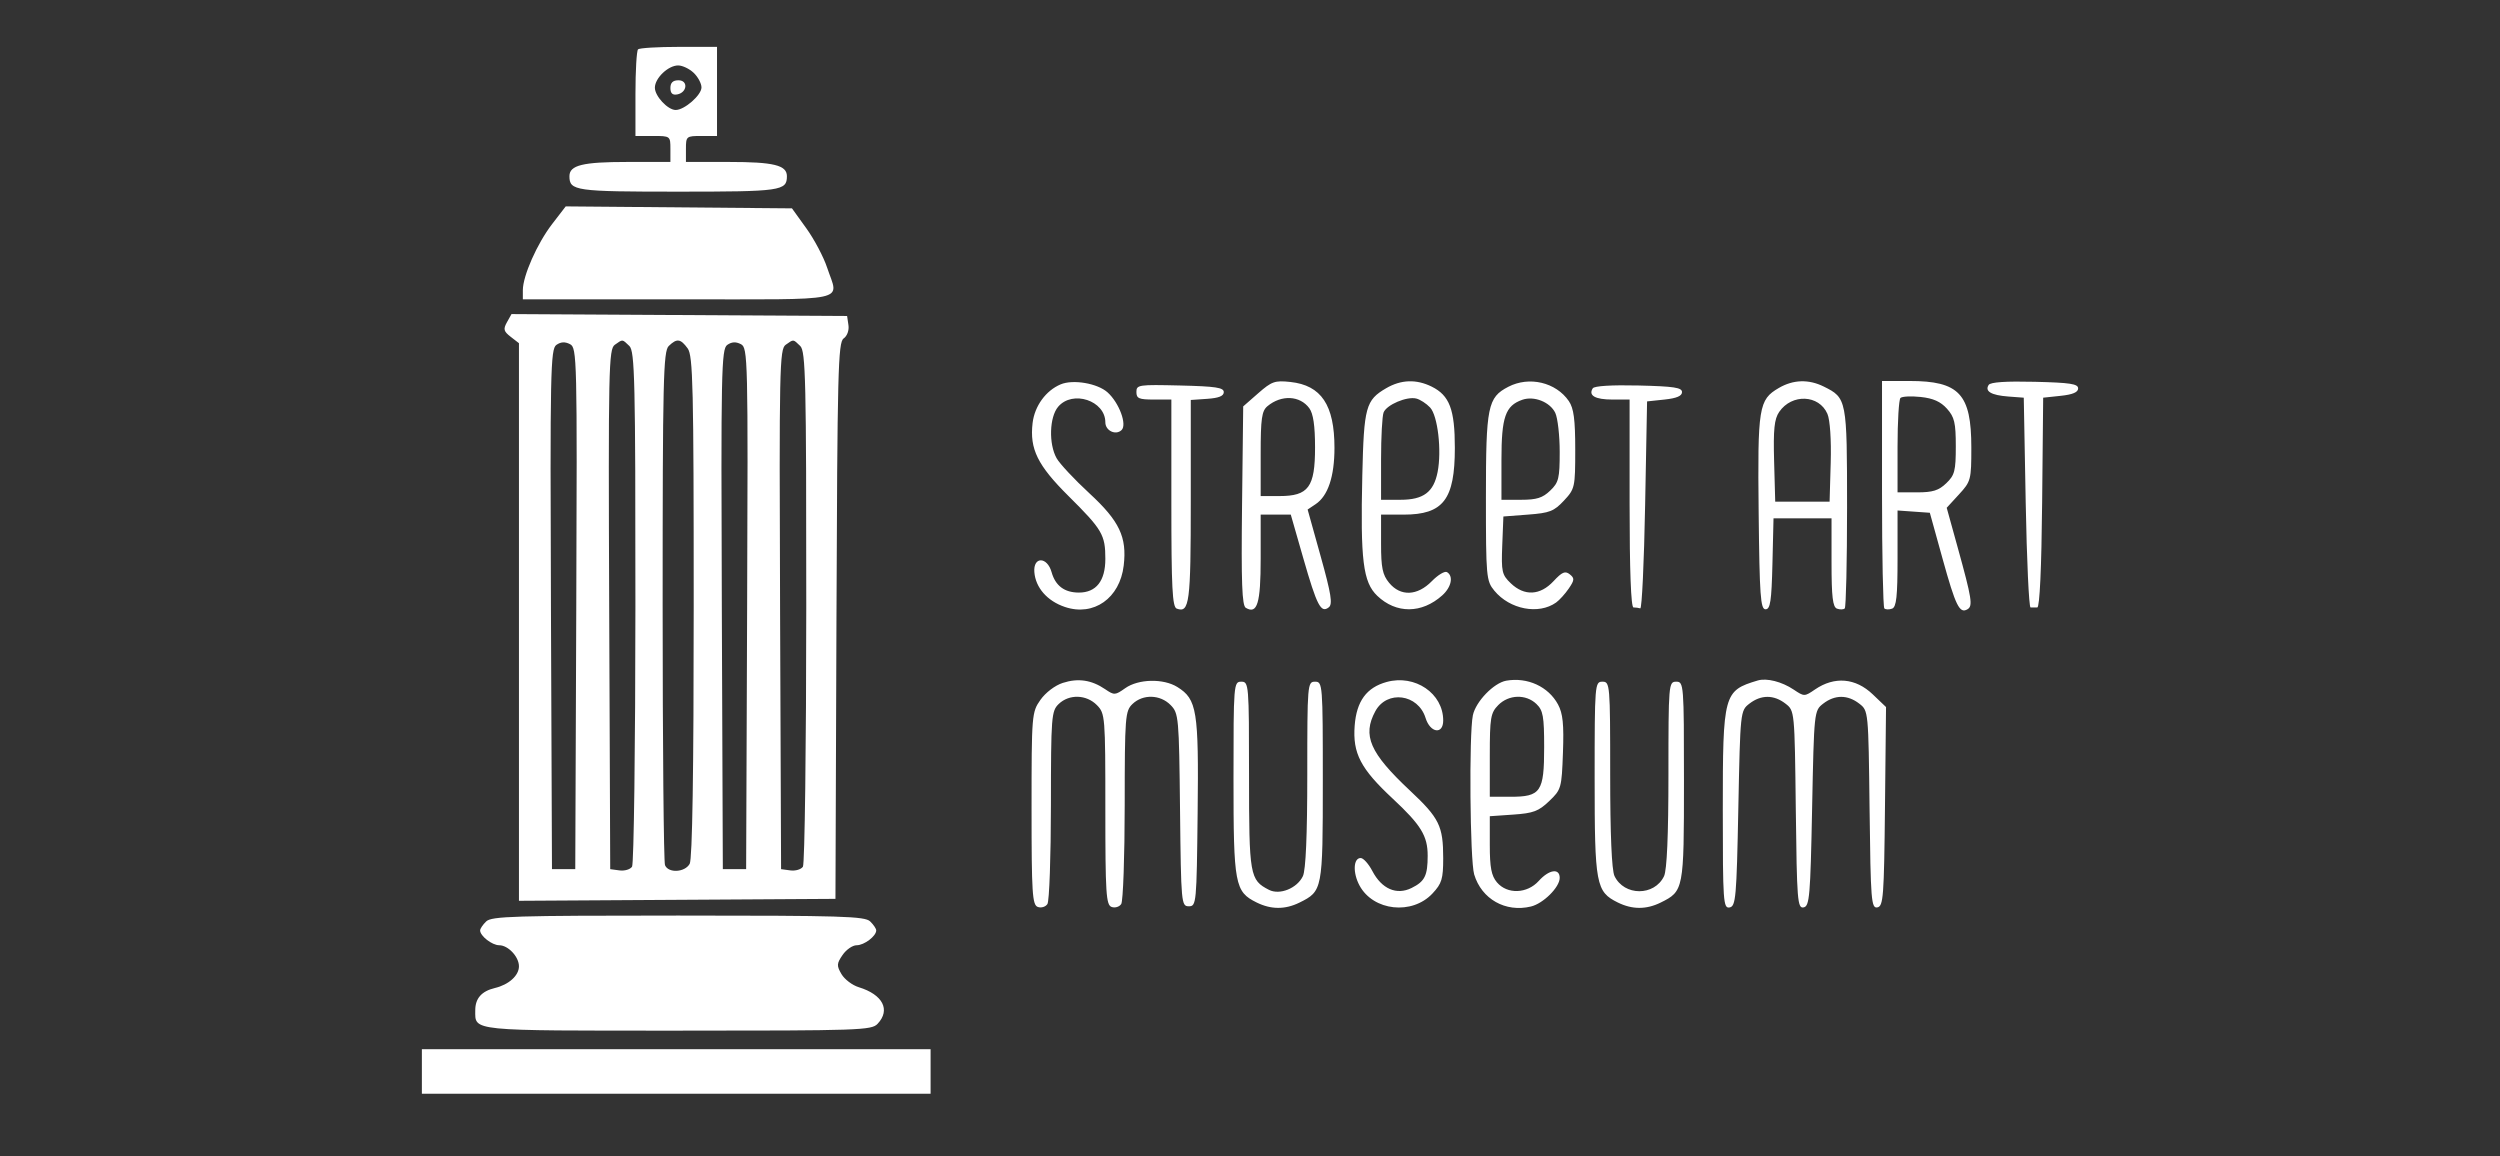 <?xml version="1.0" encoding="UTF-8"?> <svg xmlns="http://www.w3.org/2000/svg" width="160" height="74" viewBox="0 0 160 74" fill="none"><rect x="0" y="0" width="160" height="74" fill="#333333" stroke="none"/> <path fill-rule="evenodd" clip-rule="evenodd" d="M40.835 3.158C40.744 3.245 40.669 4.528 40.669 6.01V8.702H41.788C42.9 8.702 42.906 8.707 42.906 9.534V10.365H40.156C37.287 10.365 36.444 10.572 36.444 11.276C36.444 12.213 36.816 12.266 43.403 12.266C49.991 12.266 50.362 12.213 50.362 11.276C50.362 10.572 49.52 10.365 46.651 10.365H43.9V9.534C43.9 8.722 43.924 8.702 44.895 8.702H45.889V5.851V3H43.445C42.1 3 40.926 3.071 40.835 3.158ZM44.397 4.663C44.671 4.924 44.895 5.344 44.895 5.596C44.895 6.087 43.806 7.039 43.245 7.039C42.739 7.039 41.912 6.155 41.912 5.613C41.912 5.001 42.763 4.188 43.403 4.188C43.677 4.188 44.124 4.402 44.397 4.663ZM42.906 5.631C42.906 5.971 43.04 6.099 43.338 6.044C43.986 5.925 44.058 5.138 43.421 5.138C43.066 5.138 42.906 5.291 42.906 5.631ZM35.335 14.341C34.379 15.583 33.462 17.654 33.462 18.571V19.156H43.403C54.638 19.156 53.673 19.361 52.937 17.131C52.713 16.452 52.115 15.32 51.608 14.616L50.686 13.335L43.446 13.272L36.206 13.209L35.335 14.341ZM32.445 20.622C32.197 21.065 32.233 21.206 32.683 21.554L33.213 21.965V39.808V57.651L43.341 57.589L53.469 57.527L53.533 39.733C53.59 23.794 53.637 21.91 53.991 21.663C54.219 21.503 54.35 21.142 54.3 20.806L54.215 20.225L43.476 20.163L32.737 20.101L32.445 20.622ZM36.881 38.945L36.817 55.626H36.072H35.326L35.261 38.995C35.202 23.779 35.232 22.339 35.606 22.076C35.892 21.875 36.156 21.86 36.48 22.026C36.928 22.255 36.942 22.863 36.881 38.945ZM40.279 22.143C40.626 22.475 40.669 24.313 40.666 38.833C40.663 47.808 40.567 55.294 40.451 55.468C40.335 55.643 39.974 55.75 39.647 55.706L39.054 55.626L38.989 38.995C38.929 23.57 38.956 22.342 39.347 22.067C39.869 21.7 39.81 21.695 40.279 22.143ZM44.011 22.298C44.351 22.763 44.397 24.729 44.397 38.825C44.397 49.4 44.31 54.981 44.14 55.285C43.83 55.839 42.771 55.895 42.56 55.369C42.477 55.162 42.409 47.686 42.409 38.755C42.409 24.309 42.452 22.475 42.8 22.143C43.323 21.642 43.552 21.672 44.011 22.298ZM47.816 38.945L47.753 55.626H47.007H46.261L46.197 38.995C46.138 23.779 46.167 22.339 46.542 22.076C46.828 21.875 47.092 21.86 47.416 22.026C47.864 22.255 47.878 22.863 47.816 38.945ZM51.215 22.143C51.562 22.475 51.604 24.313 51.601 38.833C51.599 47.808 51.502 55.294 51.387 55.468C51.271 55.643 50.909 55.75 50.583 55.706L49.989 55.626L49.925 38.995C49.865 23.57 49.891 22.342 50.283 22.067C50.805 21.7 50.746 21.695 51.215 22.143ZM67.884 24.598C66.933 24.996 66.215 25.986 66.086 27.072C65.89 28.736 66.404 29.78 68.386 31.748C70.548 33.895 70.742 34.226 70.742 35.772C70.742 37.179 70.155 37.925 69.05 37.925C68.127 37.925 67.546 37.491 67.302 36.619C67.02 35.613 66.121 35.607 66.198 36.611C66.275 37.611 67.024 38.466 68.155 38.846C69.996 39.466 71.671 38.286 71.917 36.197C72.132 34.373 71.647 33.349 69.727 31.577C68.766 30.691 67.819 29.678 67.622 29.325C67.11 28.41 67.161 26.693 67.721 26.033C68.642 24.945 70.742 25.638 70.742 27.03C70.742 27.565 71.406 27.882 71.78 27.525C72.144 27.177 71.625 25.777 70.883 25.111C70.239 24.533 68.676 24.265 67.884 24.598ZM80.525 25.168L79.565 26.009L79.491 32.362C79.434 37.287 79.488 38.757 79.731 38.901C80.466 39.335 80.683 38.617 80.683 35.758V32.936H81.647H82.61L83.411 35.728C84.285 38.773 84.541 39.266 85.044 38.867C85.299 38.665 85.195 38.015 84.525 35.612L83.688 32.61L84.2 32.267C84.992 31.737 85.406 30.499 85.406 28.66C85.406 25.92 84.561 24.659 82.586 24.446C81.591 24.339 81.393 24.408 80.525 25.168ZM88.715 24.846C87.408 25.608 87.29 26.04 87.188 30.412C87.061 35.859 87.234 37.261 88.144 38.131C89.357 39.29 90.991 39.28 92.302 38.106C92.891 37.578 93.036 36.869 92.606 36.615C92.466 36.532 92.03 36.793 91.637 37.195C90.709 38.144 89.632 38.185 88.903 37.3C88.481 36.787 88.388 36.336 88.388 34.805V32.936H89.824C92.374 32.936 93.11 31.978 93.11 28.66C93.11 26.205 92.771 25.309 91.627 24.743C90.643 24.257 89.667 24.291 88.715 24.846ZM96.531 24.755C95.212 25.439 95.099 26 95.099 31.823C95.099 36.926 95.121 37.176 95.637 37.803C96.624 39.003 98.472 39.357 99.591 38.561C99.806 38.407 100.172 38.003 100.404 37.662C100.771 37.123 100.779 37.005 100.464 36.755C100.17 36.522 99.976 36.604 99.424 37.197C98.569 38.114 97.562 38.164 96.692 37.332C96.121 36.786 96.078 36.592 96.144 34.897L96.217 33.055L97.792 32.935C99.179 32.83 99.452 32.724 100.091 32.041C100.793 31.288 100.815 31.191 100.815 28.766C100.815 26.845 100.72 26.129 100.405 25.669C99.58 24.466 97.868 24.061 96.531 24.755ZM113.843 24.831C112.556 25.581 112.481 26.048 112.554 32.817C112.611 38.122 112.673 38.995 112.993 38.995C113.3 38.995 113.378 38.483 113.436 36.084L113.505 33.174H115.362H117.218V35.999C117.218 38.205 117.295 38.853 117.567 38.953C117.758 39.023 117.982 39.017 118.064 38.939C118.145 38.861 118.212 35.952 118.212 32.474C118.212 25.558 118.195 25.468 116.718 24.738C115.752 24.26 114.767 24.292 113.843 24.831ZM120.449 31.59C120.449 35.554 120.516 38.861 120.598 38.939C120.679 39.017 120.903 39.023 121.095 38.953C121.369 38.852 121.443 38.169 121.443 35.748V32.671L122.476 32.744L123.509 32.817L124.325 35.761C125.164 38.79 125.412 39.293 125.919 38.993C126.274 38.784 126.199 38.313 125.291 35.034L124.589 32.498L125.377 31.64C126.138 30.811 126.165 30.706 126.165 28.64C126.165 25.211 125.394 24.383 122.201 24.383H120.449V31.59ZM127.275 24.634C127.011 25.043 127.434 25.294 128.526 25.377L129.521 25.452L129.645 32.164C129.713 35.856 129.853 38.876 129.955 38.876C130.058 38.876 130.252 38.876 130.386 38.876C130.54 38.876 130.656 36.367 130.697 32.164L130.763 25.452L131.882 25.333C132.655 25.251 133 25.105 133 24.858C133 24.567 132.495 24.49 130.224 24.435C128.373 24.39 127.39 24.456 127.275 24.634ZM72.73 25.088C72.73 25.502 72.89 25.571 73.849 25.571H74.967V32.198C74.967 37.609 75.03 38.848 75.31 38.951C76.125 39.25 76.21 38.601 76.21 32.071V25.598L77.266 25.525C78.005 25.474 78.322 25.345 78.322 25.096C78.322 24.804 77.815 24.727 75.526 24.672C72.858 24.608 72.73 24.627 72.73 25.088ZM101.938 24.851C101.639 25.313 102.088 25.571 103.191 25.571H104.294V32.223C104.294 36.5 104.383 38.876 104.543 38.876C104.679 38.876 104.875 38.903 104.978 38.935C105.08 38.968 105.22 36.001 105.288 32.342L105.413 25.69L106.531 25.571C107.304 25.489 107.649 25.342 107.649 25.096C107.649 24.804 107.144 24.727 104.873 24.672C103.156 24.631 102.036 24.699 101.938 24.851ZM83.797 26.128C84.049 26.472 84.163 27.252 84.163 28.638C84.163 31.181 83.747 31.748 81.883 31.748H80.683V29.053C80.683 26.782 80.752 26.3 81.118 25.995C82.011 25.252 83.198 25.311 83.797 26.128ZM91.525 26.079C92.016 26.597 92.277 28.834 92.007 30.209C91.754 31.498 91.102 31.986 89.631 31.986H88.388V29.392C88.388 27.965 88.461 26.617 88.55 26.396C88.748 25.902 90.037 25.355 90.644 25.507C90.889 25.568 91.286 25.825 91.525 26.079ZM99.538 26.425C99.693 26.752 99.821 27.874 99.821 28.919C99.821 30.62 99.757 30.881 99.21 31.402C98.724 31.868 98.347 31.986 97.347 31.986H96.093V29.425C96.093 26.688 96.342 25.969 97.423 25.587C98.176 25.32 99.206 25.729 99.538 26.425ZM116.955 26.488C117.122 26.873 117.207 28.151 117.165 29.621L117.094 32.105H115.354H113.614L113.543 29.521C113.487 27.474 113.555 26.819 113.869 26.361C114.677 25.182 116.42 25.254 116.955 26.488ZM124.604 26.155C125.085 26.69 125.171 27.054 125.171 28.565C125.171 30.137 125.1 30.412 124.561 30.927C124.075 31.393 123.697 31.511 122.697 31.511H121.443V28.581C121.443 26.969 121.527 25.569 121.63 25.469C121.732 25.369 122.316 25.341 122.926 25.406C123.723 25.491 124.197 25.702 124.604 26.155ZM68.017 43.706C67.519 43.867 66.916 44.325 66.588 44.791C66.033 45.58 66.02 45.737 66.02 51.748C66.02 57.168 66.067 57.915 66.418 58.044C66.636 58.124 66.915 58.041 67.035 57.858C67.156 57.676 67.257 54.827 67.259 51.528C67.262 45.848 67.289 45.503 67.76 45.053C68.43 44.412 69.531 44.446 70.202 45.128C70.728 45.663 70.742 45.842 70.742 51.788C70.742 57.171 70.789 57.915 71.14 58.044C71.359 58.124 71.637 58.041 71.758 57.858C71.878 57.676 71.979 54.827 71.981 51.528C71.984 45.848 72.011 45.503 72.482 45.053C73.15 44.414 74.254 44.446 74.919 45.123C75.436 45.649 75.458 45.891 75.522 51.835C75.587 57.822 75.603 58.002 76.086 58.002C76.568 58.002 76.585 57.822 76.649 52.005C76.722 45.459 76.608 44.756 75.353 43.97C74.461 43.412 72.86 43.447 72.017 44.042C71.366 44.502 71.313 44.505 70.729 44.108C69.855 43.515 69.003 43.388 68.017 43.706ZM88.747 43.646C87.459 44 86.818 44.874 86.699 46.441C86.565 48.214 87.076 49.195 89.133 51.112C90.943 52.799 91.371 53.496 91.371 54.763C91.371 56.043 91.186 56.414 90.339 56.832C89.381 57.306 88.43 56.893 87.83 55.744C87.591 55.287 87.255 54.913 87.084 54.913C86.61 54.913 86.57 55.862 87.01 56.675C87.893 58.307 90.377 58.576 91.681 57.181C92.276 56.544 92.365 56.253 92.365 54.925C92.365 52.863 92.116 52.357 90.238 50.597C87.668 48.189 87.18 47.072 88.02 45.52C88.764 44.145 90.759 44.411 91.236 45.949C91.534 46.913 92.365 47.031 92.365 46.111C92.365 44.377 90.561 43.148 88.747 43.646ZM96.405 43.563C95.603 43.703 94.447 44.899 94.263 45.781C94.012 46.98 94.079 55.069 94.347 55.963C94.82 57.541 96.352 58.408 97.976 58.018C98.767 57.829 99.821 56.782 99.821 56.185C99.821 55.547 99.141 55.645 98.481 56.378C97.738 57.204 96.464 57.248 95.805 56.471C95.448 56.049 95.347 55.524 95.347 54.084V52.238L96.85 52.134C98.135 52.045 98.469 51.92 99.149 51.27C99.921 50.532 99.947 50.44 100.029 48.167C100.095 46.357 100.023 45.657 99.713 45.085C99.095 43.941 97.762 43.328 96.405 43.563ZM112.496 43.551C110.31 44.205 110.259 44.394 110.259 51.83C110.259 57.726 110.289 58.15 110.694 58.076C111.091 58.003 111.14 57.454 111.253 51.741C111.377 45.52 111.381 45.483 111.964 45.032C112.711 44.455 113.524 44.455 114.27 45.032C114.857 45.486 114.857 45.489 114.931 51.819C114.999 57.633 115.039 58.145 115.428 58.074C115.81 58.003 115.863 57.387 115.975 51.741C116.099 45.52 116.103 45.483 116.686 45.032C117.433 44.455 118.246 44.455 118.992 45.032C119.579 45.486 119.579 45.489 119.653 51.819C119.721 57.633 119.761 58.145 120.15 58.073C120.534 58.003 120.579 57.406 120.639 51.623L120.706 45.251L119.856 44.439C118.755 43.386 117.409 43.272 116.162 44.125C115.486 44.587 115.471 44.587 114.795 44.134C114.038 43.626 113.068 43.38 112.496 43.551ZM78.944 49.817C78.944 56.621 79.027 57.068 80.427 57.76C81.35 58.216 82.251 58.218 83.166 57.766C84.644 57.035 84.66 56.95 84.66 49.99C84.66 43.786 84.648 43.628 84.163 43.628C83.679 43.628 83.666 43.786 83.666 49.556C83.666 53.456 83.57 55.686 83.385 56.074C83.015 56.851 81.901 57.301 81.216 56.951C79.987 56.322 79.938 56.041 79.938 49.633C79.938 43.786 79.925 43.628 79.441 43.628C78.956 43.628 78.944 43.786 78.944 49.817ZM102.057 49.817C102.057 56.621 102.141 57.068 103.54 57.76C104.463 58.216 105.364 58.218 106.28 57.766C107.757 57.035 107.774 56.95 107.774 49.99C107.774 43.786 107.761 43.628 107.277 43.628C106.793 43.628 106.78 43.786 106.78 49.556C106.78 53.456 106.683 55.686 106.499 56.074C105.884 57.364 103.944 57.357 103.327 56.064C103.149 55.689 103.052 53.395 103.052 49.556C103.052 43.786 103.038 43.628 102.555 43.628C102.07 43.628 102.057 43.786 102.057 49.817ZM98.329 45.053C98.758 45.463 98.826 45.845 98.826 47.826C98.826 50.678 98.613 50.993 96.675 50.993H95.347V48.335C95.347 45.934 95.399 45.625 95.887 45.128C96.558 44.446 97.659 44.412 98.329 45.053ZM31.119 58.969C30.904 59.175 30.728 59.434 30.728 59.546C30.728 59.902 31.492 60.496 31.95 60.496C32.522 60.496 33.213 61.234 33.213 61.844C33.213 62.435 32.563 63.021 31.67 63.233C30.823 63.436 30.417 63.895 30.417 64.654C30.417 66.007 29.961 65.961 43.395 65.961C55.052 65.961 55.776 65.936 56.164 65.526C57.008 64.635 56.504 63.654 54.96 63.181C54.55 63.056 54.053 62.68 53.856 62.346C53.539 61.807 53.546 61.669 53.925 61.118C54.159 60.776 54.563 60.496 54.824 60.496C55.308 60.496 56.078 59.913 56.078 59.546C56.078 59.434 55.903 59.175 55.688 58.969C55.344 58.64 53.885 58.596 43.403 58.596C32.922 58.596 31.463 58.64 31.119 58.969ZM27 68.575V70H43.279H59.558V68.575V67.149H43.279H27V68.575Z" fill="white"></path> </svg> 